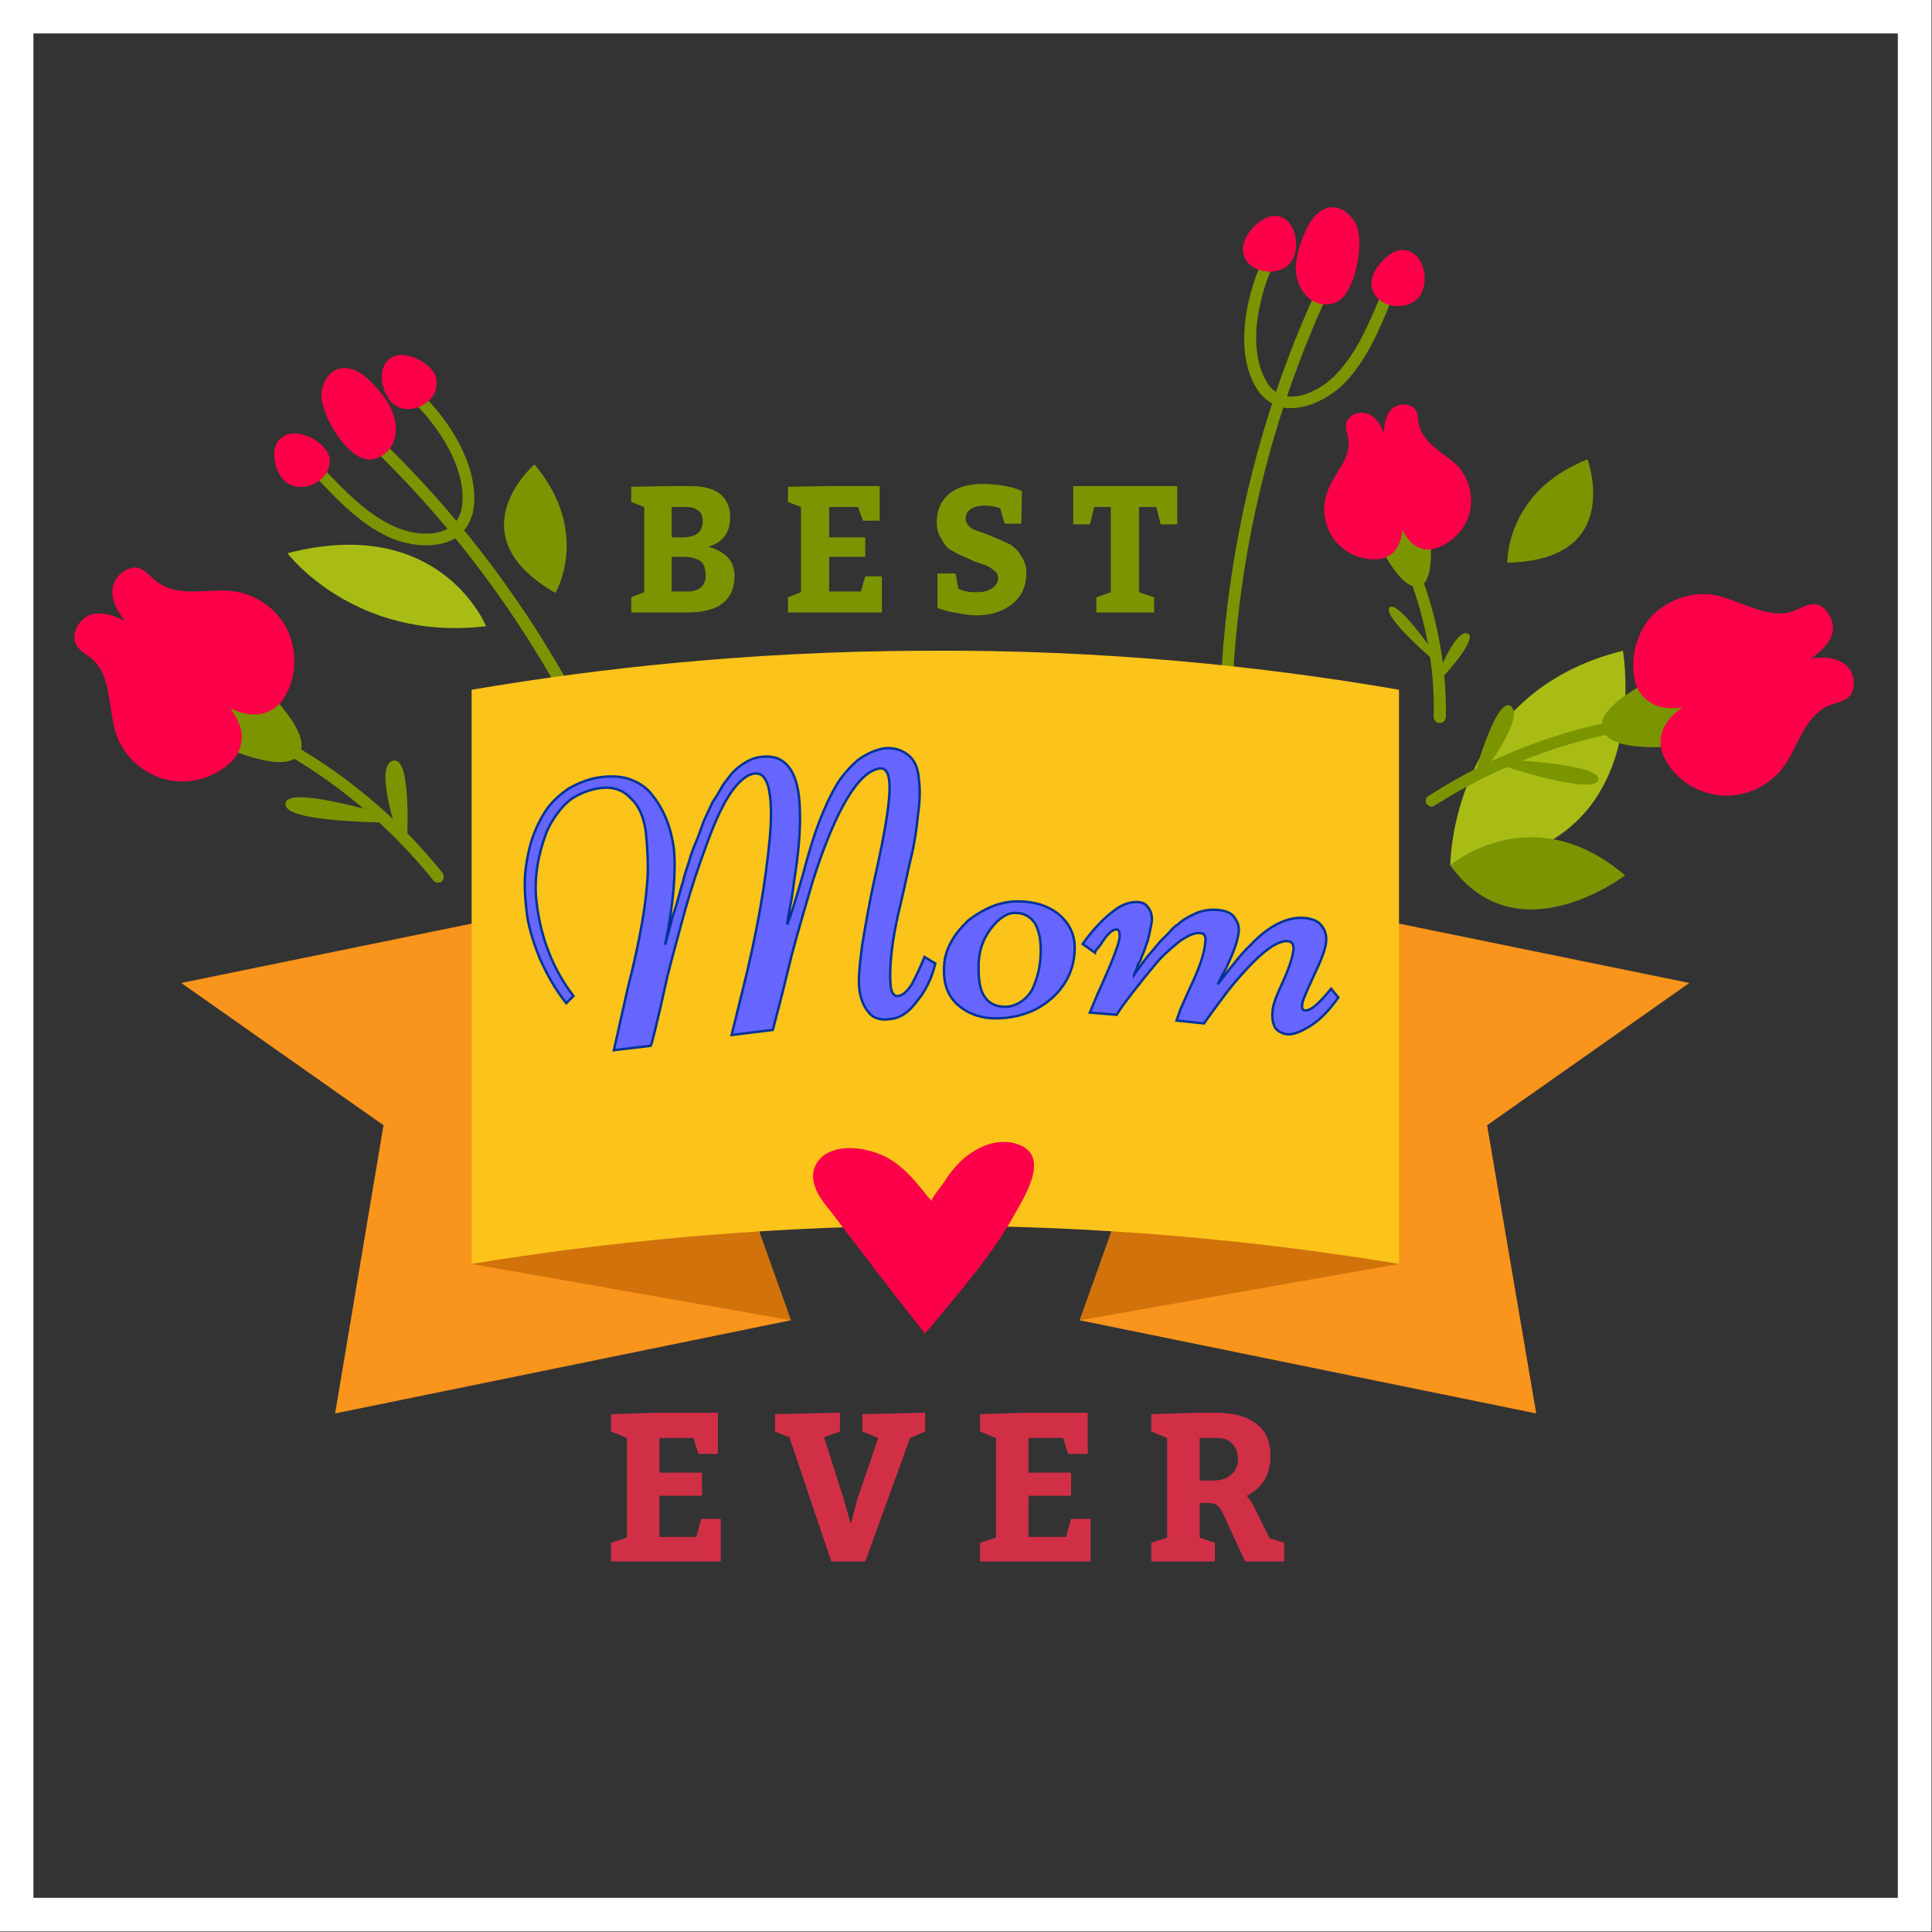 <?xml version="1.0" encoding="UTF-8"?>
<!DOCTYPE svg PUBLIC "-//W3C//DTD SVG 1.1//EN" "http://www.w3.org/Graphics/SVG/1.1/DTD/svg11.dtd">
<!-- Creator: CorelDRAW Home & Student X7 -->
<svg xmlns="http://www.w3.org/2000/svg" xml:space="preserve" width="2.392in" height="2.392in" version="1.1" style="shape-rendering:geometricPrecision; text-rendering:geometricPrecision; image-rendering:optimizeQuality; fill-rule:evenodd; clip-rule:evenodd"
viewBox="0 0 2675 2675"
 xmlns:xlink="http://www.w3.org/1999/xlink">
 <rect x="0" y="0" width="2675" height="2675" fill="#333333" stroke="none"/>
 <defs>
  <style type="text/css">
   <![CDATA[
    .str2 {stroke:white;stroke-width:46.595}
    .str0 {stroke:#003399;stroke-width:3.355}
    .str1 {stroke:#7B9500;stroke-width:3.355}
    .fil9 {fill:none}
    .fil5 {fill:#6666FF;fill-rule:nonzero}
    .fil0 {fill:#7B9500;fill-rule:nonzero}
    .fil8 {fill:#7B9500;fill-rule:nonzero}
    .fil7 {fill:#A8BC15;fill-rule:nonzero}
    .fil6 {fill:#D12F46;fill-rule:nonzero}
    .fil3 {fill:#D1720B;fill-rule:nonzero}
    .fil2 {fill:#F9941C;fill-rule:nonzero}
    .fil1 {fill:#FB0049;fill-rule:nonzero}
    .fil4 {fill:#FCC31A;fill-rule:nonzero}
   ]]>
  </style>
 </defs>
 <g id="Layer_x0020_1">
  <g id="_469170560">
   <g>
    <path class="fil0" d="M927 1337c-4,0 -7,-2 -8,-6 -64,-278 -216,-538 -426,-732 -3,-3 -3,-8 0,-11 3,-3 8,-4 11,-1 213,196 366,459 431,740 1,5 -2,9 -6,10 -1,0 -1,0 -2,0z"/>
    <path class="fil0" d="M590 755c-19,0 -38,-5 -53,-12 -40,-19 -70,-51 -99,-82l-9 -9c-3,-3 -3,-8 0,-11 3,-3 8,-3 12,0l8 9c29,30 58,61 95,78 20,10 52,16 74,5 11,-5 18,-15 21,-28 10,-54 -33,-119 -76,-157 -4,-3 -4,-8 -1,-12 3,-3 8,-3 11,-1 48,42 93,113 82,173 -4,18 -14,32 -30,40 -10,5 -23,7 -35,7z"/>
    <path class="fil1" d="M456 633c6,32 -40,55 -63,32 -15,-16 -22,-53 4,-63 19,-8 54,10 59,31z"/>
    <path class="fil1" d="M604 524c7,33 -39,56 -62,33 -15,-16 -22,-53 4,-64 19,-7 54,11 58,31z"/>
    <path class="fil1" d="M508 636c15,2 30,-9 36,-22 6,-14 5,-30 -1,-44 -5,-14 -15,-26 -25,-37 -13,-14 -31,-28 -50,-22 -15,5 -23,22 -23,38 1,27 34,83 63,87z"/>
    <path class="fil0" d="M1711 1224c-4,0 -8,-3 -8,-7 -41,-286 7,-586 134,-845 2,-4 7,-6 11,-4 4,2 6,7 4,11 -126,256 -173,553 -133,836 0,4 -3,9 -7,9 -1,0 -1,0 -1,0z"/>
    <path class="fil0" d="M1788 565c-2,0 -4,0 -6,0 -17,-2 -32,-11 -42,-27 -32,-51 -15,-134 14,-190 2,-4 7,-5 11,-3 4,2 6,7 3,11 -26,51 -42,127 -14,173 7,12 17,18 30,20 24,2 52,-15 67,-32 28,-29 44,-69 60,-106l5 -12c2,-5 7,-7 11,-5 4,2 6,7 4,11l-5 12c-16,39 -33,80 -63,112 -17,18 -47,36 -75,36z"/>
    <path class="fil1" d="M1899 396c5,33 57,38 70,8 9,-20 1,-57 -27,-58 -20,0 -46,30 -43,50z"/>
    <path class="fil1" d="M1721 349c5,32 57,37 70,8 9,-21 1,-58 -26,-58 -21,0 -47,29 -44,50z"/>
    <path class="fil1" d="M1851 418c-13,7 -31,3 -41,-7 -11,-11 -16,-26 -16,-41 1,-15 5,-30 11,-44 7,-18 19,-37 38,-39 16,-1 30,12 36,27 9,25 -2,91 -28,104z"/>
    <polygon class="fil2" points="1495,1828 2127,1957 2059,1558 2339,1361 1708,1232 "/>
    <polygon class="fil3" points="1495,1828 1937,1750 1708,1232 "/>
    <polygon class="fil2" points="1095,1828 464,1957 531,1558 251,1361 882,1232 "/>
    <polygon class="fil3" points="1095,1828 653,1750 882,1232 "/>
    <path class="fil4" d="M1937 1750c-187,-31 -411,-54 -664,-53 -234,2 -443,24 -620,53 0,-265 0,-530 0,-795 177,-30 386,-53 623,-54 253,-2 476,22 661,54 0,265 0,530 0,795z"/>
    <path class="fil5 str0" d="M1263 1362c-7,11 -13,16 -19,17 -6,1 -10,-4 -11,-15 -2,-27 2,-64 14,-113 5,-20 9,-41 14,-62 5,-20 8,-40 10,-61 3,-20 3,-38 1,-51 -1,-14 -6,-25 -15,-32 -9,-7 -20,-10 -32,-9 -13,2 -26,8 -38,17 -12,11 -22,22 -30,36 -7,12 -15,29 -22,47 -7,18 -15,43 -23,74 -9,31 -16,55 -22,70 0,-3 2,-15 6,-35 3,-20 5,-36 7,-49 5,-38 6,-70 3,-95 -5,-39 -23,-57 -52,-53 -12,1 -25,8 -37,19 -5,5 -10,12 -16,20 -5,9 -9,16 -14,23 -4,8 -8,17 -13,28 -4,11 -7,20 -10,27 -3,7 -7,17 -10,28 -4,12 -7,21 -8,27 -2,5 -4,14 -7,24 -3,11 -6,20 -8,26 -2,8 -5,20 -10,38 12,-59 15,-103 12,-133 -4,-30 -14,-54 -29,-73 -7,-10 -17,-17 -29,-22 -12,-5 -27,-6 -43,-4 -16,2 -31,8 -45,16 -14,10 -25,20 -33,33 -8,13 -14,26 -19,42 -4,15 -7,30 -8,45 -1,15 0,31 2,49 2,19 8,40 18,65 10,23 22,44 37,63l10 -10c-27,-35 -45,-78 -51,-129 -3,-23 -1,-48 6,-74 4,-14 8,-27 15,-38 7,-12 15,-22 26,-31 12,-8 26,-14 42,-16 17,-2 31,3 41,14 12,11 18,26 21,45 2,18 3,37 3,55 -1,39 -10,94 -28,164l-19 85 51 -6c1,-1 9,-32 23,-96 7,-28 15,-57 24,-90 9,-32 19,-62 29,-89 10,-28 20,-52 32,-71 12,-19 25,-30 36,-31 11,-1 18,8 21,30 2,15 2,34 0,58 -6,64 -18,133 -37,209l-16 65 57 -7c3,-11 12,-45 26,-103 7,-27 17,-61 29,-102 32,-101 64,-153 93,-157 7,-1 12,5 13,16 3,20 -4,67 -21,141 -6,28 -11,56 -16,86 -4,30 -6,51 -4,64 2,13 6,23 13,31 6,8 17,11 29,9 14,-1 26,-9 37,-24 12,-14 21,-32 26,-53l-15 -9c-5,13 -11,25 -17,37z"/>
    <path class="fil5 str0" d="M1327 1392c14,12 32,18 51,18 20,0 38,-4 55,-12 17,-9 30,-20 40,-35 10,-15 15,-32 15,-51 0,-18 -7,-33 -22,-46 -15,-12 -34,-18 -57,-18 -23,0 -46,9 -69,27 -9,9 -18,19 -24,31 -7,13 -9,25 -9,38 0,20 6,36 20,48zm28 -48c-1,-24 5,-42 16,-57 11,-15 23,-23 34,-23 12,0 20,4 27,13 6,9 9,22 9,39 0,17 -3,34 -10,50 -3,8 -9,15 -16,20 -7,5 -15,8 -23,8 -25,0 -37,-17 -37,-50z"/>
    <path class="fil5 str0" d="M1700 1372c38,-47 65,-70 83,-69 6,1 8,4 8,11 -1,11 -6,26 -15,46 -9,19 -14,33 -14,40 -1,8 0,15 3,22 3,5 9,9 17,10 9,1 20,-4 33,-12 14,-9 26,-22 38,-39l-10 -12c-17,21 -29,31 -36,30 -3,0 -5,-3 -4,-8 0,-5 6,-18 16,-40 10,-21 16,-36 17,-46 1,-9 -1,-17 -6,-23 -4,-6 -12,-10 -24,-11 -23,-2 -49,10 -76,39 -10,9 -24,27 -44,53 2,-4 5,-11 11,-21 5,-11 9,-20 12,-28 3,-8 5,-16 6,-23 1,-8 -1,-14 -6,-21 -4,-6 -12,-9 -22,-10 -10,-1 -20,0 -30,4 -4,2 -9,4 -14,7 -5,3 -9,6 -12,9 -4,2 -8,6 -12,11 -5,5 -9,9 -12,12 -3,3 -8,10 -18,21 -9,12 -15,20 -19,26 0,-1 2,-4 4,-9 1,-5 3,-8 5,-11 1,-4 3,-8 5,-13 2,-5 3,-10 5,-14 1,-4 2,-8 3,-13 1,-4 2,-10 3,-16 0,-6 -1,-12 -5,-17 -3,-5 -7,-7 -13,-8 -11,-1 -24,3 -36,13 -12,9 -27,24 -42,45l17 12c0,-1 1,-2 2,-4 2,-2 3,-4 5,-6 1,-1 2,-3 4,-6 8,-12 15,-17 20,-16 2,0 4,4 3,12 -1,9 -11,35 -31,79l-10 24 37 3 8 -12c17,-23 34,-44 50,-63 10,-11 21,-20 31,-28 11,-7 19,-11 27,-10 5,0 8,4 7,11 -1,16 -8,37 -21,64 -6,13 -10,23 -13,29l-6 17 38 4c7,-10 18,-25 33,-45z"/>
    <path class="fil0" d="M874 674l0 21 18 7 0 118c-8,3 -14,5 -18,7l0 21 78 0c43,0 65,-17 65,-51 0,-20 -12,-33 -36,-40 20,-6 30,-20 30,-41 0,-14 -5,-25 -15,-33 -10,-7 -23,-10 -40,-10l-26 0 -56 1zm96 103c5,4 7,11 7,20 0,7 -2,12 -6,16 -5,4 -11,6 -20,6l-21 0 0 -48 15 0c11,0 19,2 25,6zm-19 -75c7,0 12,2 16,5 4,3 6,8 6,14 0,16 -10,23 -28,23l-15 0 0 -42 21 0zm237 0l7 19 23 0 0 -48 -70 0 -57 1 0 21 18 7 0 118 -18 7 0 21 130 0 0 -50 -23 0 -6 21 -44 0 0 -48 50 0 0 -27 -50 0 0 -42 40 0zm110 92l0 48 7 2c6,2 13,4 22,5 9,2 18,3 26,3 20,0 36,-6 49,-16 12,-10 19,-24 19,-42 0,-9 -2,-17 -7,-24 -4,-7 -9,-12 -15,-16 -6,-3 -13,-6 -20,-9 -7,-3 -14,-6 -20,-8 -7,-2 -12,-4 -16,-7 -4,-4 -6,-8 -6,-12 0,-5 2,-10 7,-13 4,-3 11,-5 19,-5 7,0 15,1 22,4l6 21 23 0 1 -45 -7 -3c-5,-2 -12,-3 -21,-5 -9,-1 -18,-2 -26,-2 -19,0 -34,4 -46,13 -12,10 -18,23 -18,40 0,9 2,17 7,24 4,8 9,13 15,16 7,4 13,7 21,10 7,4 14,6 20,8 6,2 11,4 15,8 5,3 7,7 7,11 0,6 -3,11 -9,15 -6,4 -13,5 -22,5 -9,0 -17,-1 -24,-5l-4 -21 -25 0zm300 54l0 -21 -21 -7 0 -118 24 0 6 24 23 0 0 -53 -144 0 0 53 23 0 6 -24 23 0 0 118 -20 7 0 21 80 0z"/>
    <path class="fil6" d="M960 1991l7 22 27 0 0 -57 -81 0 -67 2 0 24 22 9 0 138 -22 7 0 26 152 0 0 -59 -27 0 -7 25 -51 0 0 -57 59 0 0 -32 -59 0 0 -48 47 0zm238 171l62 -171 21 -9 0 -26 -87 2 0 24 22 9 -29 85 -9 34 -10 -35 -27 -85 22 -8 0 -26 -90 2 0 24 20 8 58 172 47 0zm274 -171l7 22 27 0 0 -57 -82 0 -67 2 0 24 22 9 0 138 -22 7 0 26 153 0 0 -59 -27 0 -7 25 -52 0 0 -57 59 0 0 -32 -59 0 0 -48 48 0zm189 138l0 -48 10 0c8,0 13,1 16,5 3,3 7,10 12,22l25 54 54 0 0 -26 -20 -6 -20 -40c-3,-7 -7,-14 -12,-19 22,-11 33,-29 33,-55 0,-20 -6,-35 -20,-45 -13,-10 -32,-15 -56,-15l-22 0 -67 2 0 24 22 9 0 138 -22 7 0 26 88 0 0 -26 -21 -7zm24 -138c9,0 16,2 21,8 5,5 8,12 8,21 0,9 -3,17 -10,22 -6,6 -15,8 -26,8l-17 0 0 -59 24 0z"/>
    <path class="fil7" d="M2008 1198c0,0 0,-238 239,-297 0,0 52,293 -239,297z"/>
    <path class="fil0" d="M2008 1198c0,0 113,-96 242,14 0,0 -150,115 -242,-14z"/>
    <path class="fil0" d="M769 821c0,0 50,-84 -29,-178 0,0 -112,97 29,178z"/>
    <path class="fil0" d="M2087 779c0,0 -3,-98 111,-143 0,0 52,140 -111,143z"/>
    <path class="fil7" d="M673 867c0,0 -63,-156 -275,-101 0,0 93,123 275,101z"/>
    <path class="fil0" d="M292 1026c0,0 97,49 121,20 24,-30 -54,-100 -54,-100 0,0 -70,15 -67,80z"/>
    <path class="fil1" d="M323 1052c-23,24 -58,35 -90,28 -33,-7 -61,-31 -72,-63 -6,-18 -7,-38 -11,-57 -3,-20 -11,-40 -27,-51 -10,-7 -20,-14 -20,-26 0,-12 7,-24 18,-30 18,-9 40,0 58,10 48,27 92,62 129,103 10,13 20,26 25,41 4,15 1,33 -10,45z"/>
    <path class="fil1" d="M390 971c19,-26 23,-63 10,-94 -12,-30 -42,-53 -74,-58 -20,-3 -39,0 -59,0 -20,0 -41,-4 -55,-18 -9,-8 -17,-17 -29,-15 -12,3 -23,12 -26,24 -6,19 7,39 20,55 35,43 78,79 126,107 14,8 28,16 44,17 16,2 33,-5 43,-18z"/>
    <path class="fil0" d="M606 1222c-2,0 -5,-1 -6,-3 -62,-77 -140,-142 -227,-188 -4,-2 -6,-7 -4,-11 3,-4 8,-5 11,-3 90,47 170,113 233,192 2,4 2,9 -2,12 -1,1 -3,1 -5,1z"/>
    <path class="fil8 str1" d="M551 1152c0,0 -30,-89 -7,-97 24,-8 18,108 18,108l-11 -11z"/>
    <path class="fil8 str1" d="M529 1137c0,0 -134,-1 -132,-24 1,-23 127,14 127,14l5 10z"/>
    <path class="fil0" d="M2340 1031c0,0 -107,16 -121,-20 -13,-36 84,-77 84,-77 0,0 61,37 37,97z"/>
    <path class="fil1" d="M2303 1046c13,30 43,51 76,55 33,4 67,-10 88,-36 12,-15 19,-34 29,-51 9,-17 23,-34 42,-39 12,-4 23,-7 27,-18 4,-12 1,-26 -7,-34 -15,-15 -38,-14 -58,-10 -55,10 -107,29 -155,57 -14,8 -28,17 -37,30 -9,13 -12,31 -5,46z"/>
    <path class="fil1" d="M2265 948c-9,-32 -1,-68 20,-93 22,-24 57,-37 90,-31 19,4 37,13 56,19 18,6 39,10 57,1 11,-5 22,-11 33,-5 10,6 17,19 17,31 -1,20 -20,35 -37,46 -47,29 -100,49 -154,61 -15,3 -32,5 -47,2 -16,-4 -30,-16 -35,-31z"/>
    <path class="fil0" d="M1982 1117c-2,0 -5,-2 -7,-4 -2,-4 -1,-9 3,-11 85,-55 182,-92 281,-108 5,-1 9,2 10,7 0,4 -3,8 -7,9 -97,16 -192,52 -275,105 -2,1 -3,2 -5,2z"/>
    <path class="fil0" d="M2055 1068c0,0 57,-75 37,-90 -20,-16 -51,97 -51,97l14 -7z"/>
    <path class="fil0" d="M2080 1060c0,0 127,42 133,20 6,-22 -125,-28 -125,-28l-8 8z"/>
    <path class="fil0" d="M1906 746c0,0 31,71 58,66 26,-5 15,-80 15,-80 0,0 -45,-24 -73,14z"/>
    <path class="fil1" d="M1911 774c-23,3 -48,-7 -63,-26 -14,-18 -19,-45 -10,-67 4,-13 13,-25 20,-37 7,-12 12,-27 8,-40 -2,-9 -5,-17 1,-24 5,-7 15,-10 23,-8 15,3 23,18 28,32 15,36 23,76 24,116 0,11 0,23 -5,33 -4,11 -14,19 -26,21z"/>
    <path class="fil1" d="M1985 760c23,-6 42,-25 49,-47 7,-23 1,-49 -15,-67 -9,-10 -22,-17 -32,-26 -11,-9 -21,-21 -23,-35 -1,-9 -1,-18 -9,-22 -8,-4 -18,-4 -25,1 -12,8 -14,25 -14,40 0,40 7,79 21,117 3,10 8,21 16,29 8,9 21,13 32,10z"/>
    <path class="fil0" d="M1993 1001c0,0 0,0 0,0 -4,0 -8,-4 -8,-8 2,-70 -12,-142 -39,-207 -2,-4 0,-9 4,-10 4,-2 9,0 11,4 28,67 42,141 41,213 -1,5 -4,8 -9,8z"/>
    <path class="fil0" d="M1991 934c0,0 24,-63 41,-57 17,6 -40,67 -40,67l-1 -10z"/>
    <path class="fil0" d="M1986 915c0,0 -73,-62 -62,-74 11,-11 64,66 64,66l-2 8z"/>
    <path class="fil1" d="M1281 1847c-44,-56 -88,-113 -131,-170 -10,-12 -20,-25 -23,-39 -4,-14 1,-30 16,-40 26,-16 69,-7 94,10 25,17 41,42 53,55 -2,-2 15,-23 17,-26 6,-10 13,-19 22,-28 16,-16 46,-34 76,-26 53,14 13,74 0,98 -30,55 -75,106 -117,157 -1,1 -8,8 -7,9z"/>
   </g>
   <polygon class="fil9 str2" points="23,23 2651,23 2651,2651 23,2651 "/>
  </g>
 </g>
</svg>
